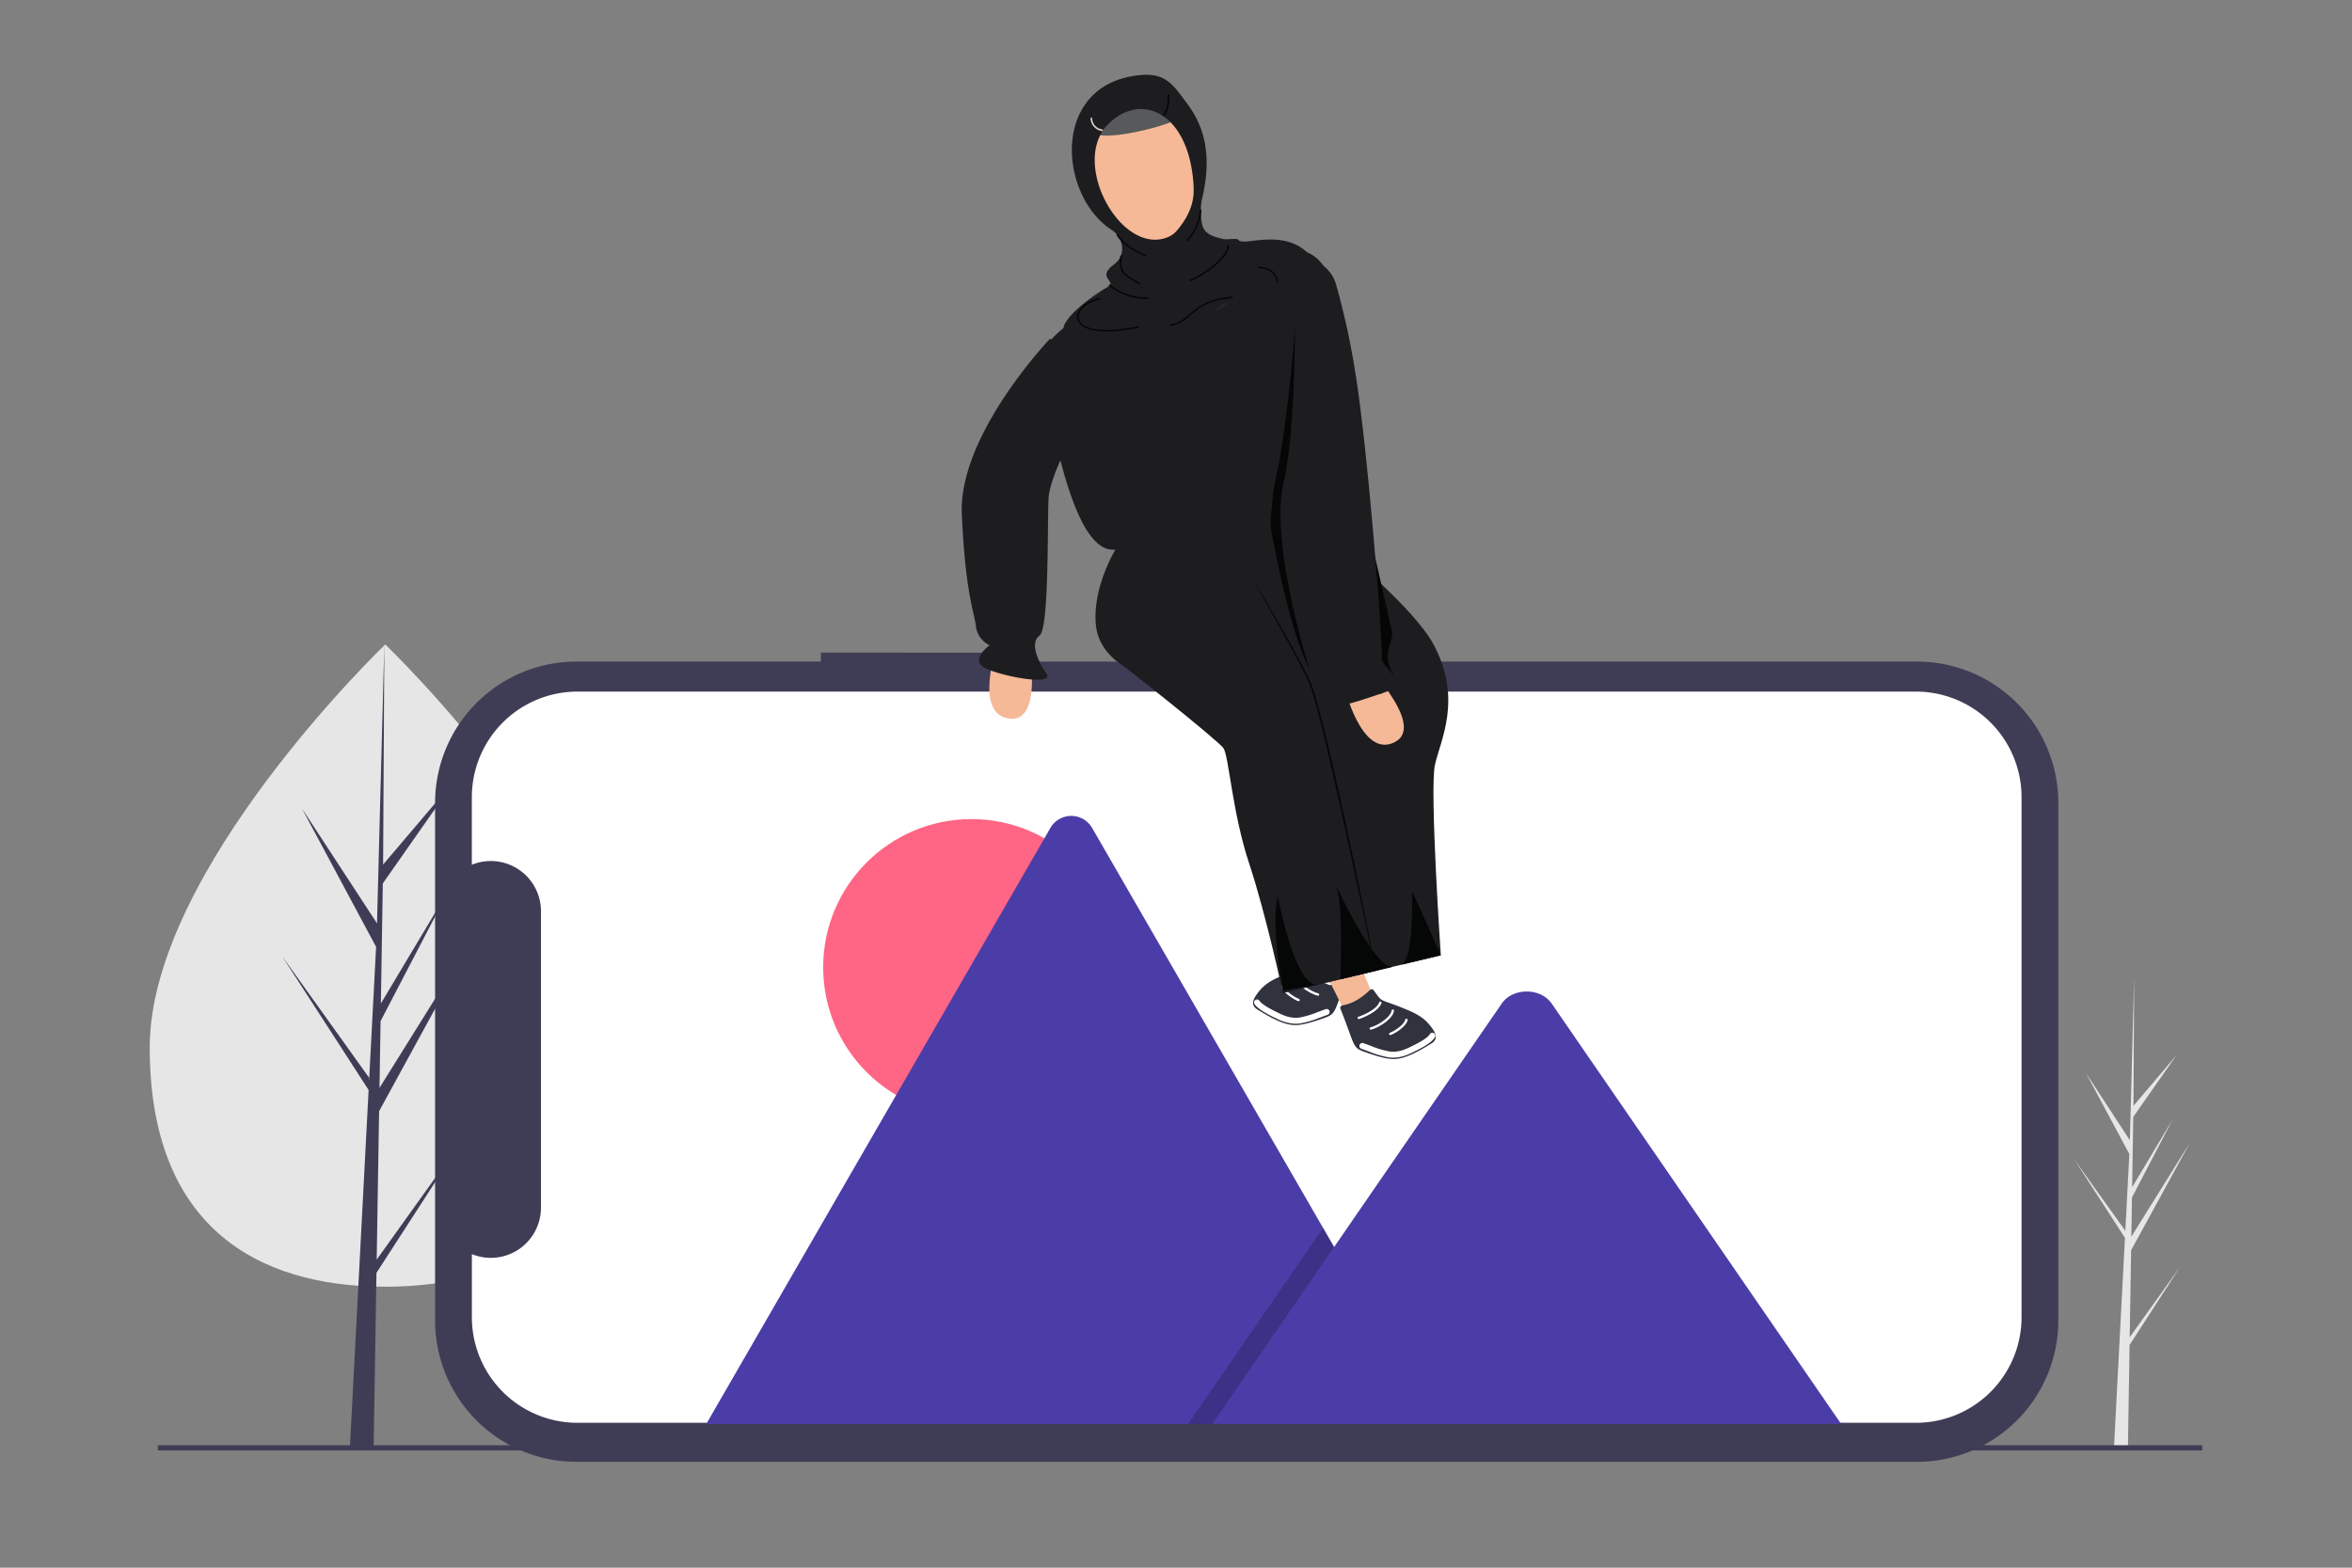 <svg xmlns="http://www.w3.org/2000/svg" id="Layer_1" data-name="Layer 1" viewBox="0 0 1500 1000"><rect x="0" y="0" width="1500" height="1000" fill="#808080" stroke="none"/><defs><style>.cls-1{fill:#e6e6e6;}.cls-2{fill:#3f3d56;}.cls-3{fill:#fff;}.cls-4{fill:#ff6584;}.cls-5{fill:#4b3da7;}.cls-6{isolation:isolate;opacity:0.2;}.cls-7{fill:#30323e;}.cls-8{fill:#a0616a;}.cls-9{fill:#f5b998;}.cls-10{fill:#1d1d20;}.cls-11{fill:#050707;}.cls-12{fill:#fd9883;}.cls-13{fill:#ee7952;}.cls-14{fill:#d0a99a;}.cls-15{fill:#58595b;}.cls-16{fill:#d9cfc7;}</style></defs><polygon class="cls-1" points="1358.23 853 1359.13 797.53 1396.63 728.92 1359.27 788.83 1359.67 763.89 1385.52 714.25 1359.78 757.29 1359.78 757.29 1360.51 712.44 1388.19 672.92 1360.62 705.39 1361.08 623.14 1358.22 732.02 1358.45 727.53 1330.31 684.45 1358 736.15 1355.38 786.25 1355.3 784.91 1322.86 739.58 1355.2 789.61 1354.88 795.88 1354.82 795.97 1354.84 796.49 1348.19 923.58 1357.08 923.58 1358.15 857.93 1390.41 808.03 1358.23 853"></polygon><path class="cls-1" d="M395.94,668.14c0,113.14-67.26,152.64-150.23,152.64S95.49,781.28,95.49,668.14,245.71,411.08,245.71,411.08,395.94,555,395.94,668.14Z"></path><polygon class="cls-2" points="240.24 803.48 241.78 708.79 305.81 591.65 242.02 693.94 242.71 651.36 286.84 566.62 242.9 640.1 242.9 640.1 244.14 563.53 291.39 496.06 244.33 551.49 245.11 411.08 240.23 596.95 240.63 589.28 192.59 515.75 239.86 604 235.38 689.52 235.25 687.25 179.86 609.86 235.08 695.27 234.52 705.96 234.42 706.12 234.47 707 223.11 923.97 238.28 923.97 240.1 811.9 295.19 726.7 240.24 803.48"></polygon><path class="cls-2" d="M523.49,416.28V422H367.66a90.18,90.18,0,0,0-90.18,90.19h0V842.28a90.18,90.18,0,0,0,90.18,90.19h854.86a90.19,90.19,0,0,0,90.19-90.19h0V512.15A90.19,90.19,0,0,0,1222.52,422H634.4v-5.68Z"></path><path class="cls-3" d="M368.29,441.16h853.6a67.36,67.36,0,0,1,67.36,67.35V840.23a67.35,67.35,0,0,1-67.36,67.35H368.29a67.35,67.35,0,0,1-67.35-67.35V800A32,32,0,0,0,345,770.36V581.23a32,32,0,0,0-44.08-29.63V508.51A67.35,67.35,0,0,1,368.29,441.16Z"></path><circle class="cls-4" cx="619.53" cy="617.03" r="94.54"></circle><path class="cls-5" d="M916,908.38H452.2a9.11,9.11,0,0,1-1.73-.14l219.36-380a15.37,15.37,0,0,1,26.74,0l147.21,255,7.06,12.2Z"></path><polygon class="cls-6" points="916.01 908.38 757.65 908.38 835.39 795.47 840.99 787.33 843.78 783.27 850.84 795.47 916.01 908.38"></polygon><path class="cls-5" d="M1174.25,908.38H773.1l77.74-112.91,5.59-8.14,101.3-147.15c6.64-9.64,22.61-10.24,30.42-1.81a18.06,18.06,0,0,1,1.46,1.81Z"></path><path class="cls-7" d="M817.19,622.58c-8.94,3.73-12.43,7.11-15.86,11.92-2.54,3.54-3.35,7,.49,9.38,7.68,4.81,15.16,8.85,21.18,9.74,3.25.48,7,.9,21.27-4.17,8.35-3,5.94-3.13,15.69-27.61a1.62,1.62,0,0,0-1.3-2.21c-8-1.15-14.74-7.06-17.45-9.77a1.61,1.61,0,0,0-2.45.19C832.43,618.69,836.62,614.49,817.19,622.58Z"></path><path class="cls-8" d="M839.51,612.77c2.71,6,10.24,9,18.75,8.78l16.22-32.43-20.91-10.48Z"></path><path class="cls-3" d="M812.1,648.77l2.64,1.28.38.18c5.11,2.44,10.34,3.32,14.73,2.48a62.84,62.84,0,0,0,11.77-3.52c1.46-.55,3.09-1.16,5-1.85a1.9,1.9,0,1,0-1.26-3.58c-2,.7-3.63,1.32-5.11,1.88A60,60,0,0,1,829.14,649c-3.6.69-8-.09-12.38-2.18l-.39-.19c-3.68-1.76-11.34-5.42-13.25-8.39a1.9,1.9,0,0,0-3.19,2C801.89,643.34,807,646.22,812.1,648.77Z"></path><path class="cls-3" d="M826.53,638c.48.23.92.43,1.31.58a.76.76,0,1,0,.56-1.41c-3.52-1.37-9.28-5.56-9.74-8.32a.76.76,0,0,0-1.5.25C817.71,632.36,823,636.2,826.53,638Z"></path><path class="cls-3" d="M836.28,633.53a24.26,24.26,0,0,0,4.12,1.62.76.76,0,0,0,.41-1.46c-5.59-1.56-12.91-6.81-13.48-10.72a.76.76,0,0,0-1.5.22C826.4,627.06,831.48,631.15,836.28,633.53Z"></path><path class="cls-3" d="M842.88,626.2a43.39,43.39,0,0,0,5.19,2.17.76.76,0,0,0,1-.48.75.75,0,0,0-.48-1c-4.18-1.4-11.68-4.91-13.29-9.17a.76.76,0,0,0-1.42.54C835.14,621.74,839.35,624.45,842.88,626.2Z"></path><path class="cls-9" d="M875.33,634.41c-2.71,6-10.23,9-18.75,8.78l-16.22-32.43,20.91-10.48Z"></path><path class="cls-7" d="M897.65,644.23c8.94,3.72,12.43,7.1,15.87,11.91,2.53,3.55,3.34,7-.5,9.39-7.68,4.81-15.16,8.84-21.18,9.74-3.25.48-7,.89-21.27-4.17-8.35-3-5.94-3.14-15.69-27.61a1.62,1.62,0,0,1,1.3-2.21c8.05-1.16,14.74-7.06,17.45-9.78a1.62,1.62,0,0,1,2.45.19C882.41,640.34,878.23,636.14,897.65,644.23Z"></path><path class="cls-3" d="M902.74,670.41c-.88.44-1.76.86-2.63,1.28l-.39.18c-5.11,2.45-10.34,3.33-14.73,2.49a63.05,63.05,0,0,1-11.77-3.53c-1.46-.55-3.09-1.16-5-1.85a1.89,1.89,0,1,1,1.26-3.57c2,.69,3.63,1.31,5.12,1.87a59,59,0,0,0,11.14,3.35c3.6.69,8-.08,12.39-2.18l.38-.18c3.68-1.76,11.34-5.42,13.25-8.39a1.9,1.9,0,1,1,3.19,2C913,665,907.89,667.86,902.74,670.41Z"></path><path class="cls-3" d="M888.31,659.61c-.47.23-.92.43-1.31.58a.76.76,0,1,1-.55-1.41c3.52-1.37,9.27-5.56,9.73-8.32a.76.76,0,0,1,1.5.25C897.13,654,891.87,657.84,888.31,659.61Z"></path><path class="cls-3" d="M878.56,655.17a23.54,23.54,0,0,1-4.12,1.63.75.75,0,0,1-.93-.53.74.74,0,0,1,.52-.93c5.59-1.56,12.91-6.81,13.48-10.72a.76.76,0,1,1,1.5.22C888.45,648.7,883.36,652.8,878.56,655.17Z"></path><path class="cls-3" d="M872,647.84a42.69,42.69,0,0,1-5.19,2.17.75.75,0,1,1-.48-1.43c4.18-1.41,11.68-4.92,13.29-9.18a.76.76,0,1,1,1.42.54C879.7,643.38,875.49,646.1,872,647.84Z"></path><path class="cls-10" d="M711.86,421.54c1.07,0,64.9,50.64,68.4,55.71s5.47,40.54,16.43,73.66,21.46,82.48,21.46,82.48l59.2-14.11s-28.06-136.69-34.52-159.35-24.5-60.53-24.5-60.53l-13.67-19.55-1.95-32.28-87.77-2.16c-1.07,0-19.27,28.39-15.87,54.68C700.79,413.42,711.86,421.54,711.86,421.54Z"></path><path class="cls-10" d="M914.13,410.88c-12.68-23.4-58.89-60.95-58.89-60.95L836.6,324.42,793.76,347.1s1.36,24.37,1.34,25.45,24.17,59.09,24.17,59.09l-2.58,32.26L823.78,478s25.43,9.47,23,30.32-28.6,125.05-28.6,125.05l100.71-24s-7.22-105.79-3.75-121.49S933,445.64,914.13,410.88Z"></path><path class="cls-11" d="M877.41,619.26a2.94,2.94,0,0,1-.2-.65c-.12-.51-.26-1.14-.45-1.94-.39-1.79-.94-4.29-1.64-7.47-1.4-6.58-3.4-16-5.86-27.5-5-23.22-11.75-55.31-19.83-90.62-4.1-17.64-8-34.48-12.46-49.48-2.18-7.47-6.05-14-9.19-20.16s-6.39-11.87-9.26-17.07c-5.77-10.31-10.46-18.67-13.75-24.54L801,373.16l-.95-1.75a2.75,2.75,0,0,1-.29-.62,2.8,2.8,0,0,1,.39.56c.28.43.62,1,1.06,1.69l3.94,6.55c3.38,5.72,8.24,14,14.08,24.36,2.92,5.18,6.1,10.86,9.4,17,1.65,3.08,3.33,6.28,5,9.61A65.58,65.58,0,0,1,838,441.26c4.57,15.07,8.47,31.9,12.58,49.55,8.08,35.33,14.72,67.45,19.48,90.72,2.3,11.58,4.18,21,5.49,27.58.6,3.19,1.08,5.71,1.42,7.51.13.81.24,1.45.33,2A3.14,3.14,0,0,1,877.41,619.26Z"></path><path class="cls-9" d="M857.18,437.38s10.92,47.05,32.35,36-23.5-55.1-23.5-55.1Z"></path><path class="cls-9" d="M636.17,410.73s-16,45.58,8.05,47.72,9.66-59.11,9.66-59.11Z"></path><path class="cls-10" d="M843.64,334c-16,4.94-26.61,5.48-31.67,10.44a10,10,0,0,0-1.63,2c-4.16,6.94-22.2,9.72-45.78,4.17a66.46,66.46,0,0,0-24.24-1.78c-8.06.82-16.18,2.52-31.26,1.78-26.32-1.32-38.9-87.5-44.87-110.58-.32-1.27-.62-2.33-.92-3.19-5.55-16.65,23.59-33.3,27.75-37.47s16.65-20.81,28.14-22.54,28.75,22.54,28.75,22.54,27.05-32.6,24.28-40.93,26.36-2.77,31.91-4.16c3.13-.79,16.23,2.64,27,5.77a23.1,23.1,0,0,1,16.61,20.37c.18,2.26.37,4.72.57,7.36C851.76,233.14,857.42,329.77,843.64,334Z"></path><path class="cls-11" d="M882,442.25c-8.07.82-12.55,3.53-27.63,2.78-23.62-1.18-36.18-70.69-42.82-101.63a50.82,50.82,0,0,1-.23-20.26,1.81,1.81,0,0,1,0-.2L819,333.35s36.77,60.35,46.48,77c2.13,3.65-.16,12.59,3.72,18.86C872.53,434.61,878.27,436.11,882,442.25Z"></path><path class="cls-11" d="M891.63,438.39c-7.91-1.74-11.11-.19-25.2-5.62-22.07-8.51-12.26-78.46-8.9-109.93a50.86,50.86,0,0,1,6.12-19.31,1.85,1.85,0,0,1,.1-.18l4,12.27s16.06,68.82,20.07,87.67c.89,4.14-4.08,11.91-2.36,19.08C886.94,428.55,890,431.39,891.63,438.39Z"></path><path class="cls-10" d="M695.52,258,669.72,216S611.08,277.34,613.4,328.1s8,62.56,9,71.39a15.53,15.53,0,0,0,8.74,12.11s-12.12,8.75-3.91,13.95,46.09,12.8,40.12,4.08-10.46-19.77-4.4-24.14,5-67.48,5.71-86.74S695.52,258,695.52,258Z"></path><path class="cls-11" d="M843.64,334c-16,4.94-26.61,5.48-31.67,10.44-1.28-13.7-1.22-26.62,1.15-36.8,8.53-36.55,15-115.69,14.57-135.28-.05-2.33.45,1.39,2.77,1.39v1.38c10.27,0,13.15-3.64,16,6.21q.87,3,1.82,6.48C851.76,233.14,857.42,329.77,843.64,334Z"></path><path class="cls-10" d="M825.6,164.74h4.26a23.11,23.11,0,0,1,22.19,16.61,472.79,472.79,0,0,1,12.4,56.92c8.33,51.34,18,179,16.65,181.76s16.65,16.65,8.33,19.42-23.59,8.33-30.53,9.71-20.81-12.48-20.81-12.48-29.13-87.41-19.42-129S825.6,164.74,825.6,164.74Z"></path><rect class="cls-2" x="100.66" y="921.88" width="1303.85" height="3.29"></rect><path class="cls-12" d="M800.72,174.42s-19.22-4.19-22.47-5.62c-14.76-6.51-13.51-9-23.19-35.81l-34,12.63c18.79,34.37,0,39.75-15.9,60C733.3,217.51,781.5,204.92,800.72,174.42Z"></path><path class="cls-13" d="M723,149.32c3,6.3,5.37,11.73,5.85,18.47,10.22-13.09,29.75-12.46,28.13-29.28C743.37,150.89,729.76,152.16,723,149.32Z"></path><path class="cls-9" d="M711.88,139.15c29.61,38.14,66.77-6.14,43.43-57.83C736.32,39.24,658.44,70.32,711.88,139.15Z"></path><path class="cls-12" d="M762.42,96.51c-5.75.07-2.7,11.21-1,16.69C764.67,124,771.47,96.41,762.42,96.51Z"></path><path class="cls-13" d="M703.78,128.72a.79.79,0,0,1-.59-.1c-3.21-2-4.82-5.35-4.26-7.06a1.6,1.6,0,0,1,1.69-1.12.78.78,0,1,1-.11,1.56.21.21,0,0,0-.09,0,1.26,1.26,0,0,0,0,.64A7.79,7.79,0,0,0,704,127.3a.79.79,0,0,1,.24,1.08A.74.74,0,0,1,703.78,128.72Z"></path><path class="cls-13" d="M763.77,110.45a.83.83,0,0,1-.49,0,.78.78,0,0,1-.39-1,7.82,7.82,0,0,0,.41-5.89c-.17-.39-.34-.51-.39-.52a.81.81,0,0,1-1.12-.12.75.75,0,0,1,.11-1.07,1.6,1.6,0,0,1,2,0c1.41,1.11,1.92,4.76.38,8.24A.78.78,0,0,1,763.77,110.45Z"></path><path class="cls-14" d="M744.92,201.17a1.29,1.29,0,0,1-1-.22c-7.85-5.92-18.61-14-24.35-22.55a.78.78,0,1,1,1.29-.87c5.52,8.19,15.93,16.09,23.66,21.92a31.51,31.51,0,0,1,7.38-13.92,1.89,1.89,0,0,1,2.28-.41,26,26,0,0,1,10.34,9.38c6.28-10,12.17-20.69,13.11-31a.78.78,0,1,1,1.55.14c-1,10.78-7.1,21.79-13.57,32.07a1.3,1.3,0,0,1-2.2,0,24.42,24.42,0,0,0-9.94-9.16.37.37,0,0,0-.42.07,29.8,29.8,0,0,0-7.1,13.61,1.29,1.29,0,0,1-.83.94Z"></path><path class="cls-15" d="M699.66,77.82c13.81-15.33,53.64-11.69,51-2.34C749.42,79.83,682.73,96.61,699.66,77.82Z"></path><path class="cls-10" d="M690.69,215.8c51.89,16.83,81.41-19.17,96.25-24.54,10.54-3.82,52.35-24.89,46.68-30.27-16.18-15.35-41.45-3.63-43.62-7.84-.75-1.47-7.54-.25-9.16-.57-13.78-2.75-14.29-6.91-14.92-15.51a35.6,35.6,0,0,1,.83-10.79c9-38.27-6.14-55.43-12.61-64.17-7.57-10.2-12.89-15.75-28-14.11C670,54.1,675,124.46,708.85,146.6a14.49,14.49,0,0,1,6.76,11.11c.5,8.11-5.14,10.66-7.4,12.82-7.4,7.07,3.95,9-1.62,12.36-7.94,4.73-21.17,13.93-26.6,22.17C675.77,211.44,679.93,212.31,690.69,215.8ZM706.55,79.43c21.48-21.84,52.27-7,54.67,39.37.41,8.06-1,16.76-10.74,28.46a13.51,13.51,0,0,1-4.8,3.67C715.46,164.52,682.26,104.14,706.55,79.43Z"></path><path class="cls-11" d="M742.15,74.07a.52.52,0,0,1-.5-.85c2.79-3.22,3.07-7.84,3.12-12.7a.51.51,0,0,1,.52-.51.52.52,0,0,1,.52.52c-.06,5.06-.35,9.89-3.38,13.37A.46.46,0,0,1,742.15,74.07Z"></path><path class="cls-16" d="M703.06,83.6a.38.38,0,0,1-.15,0,8.38,8.38,0,0,1-7.39-8.06A.51.51,0,0,1,696,75a.52.52,0,0,1,.53.52,7.32,7.32,0,0,0,6.44,7,.52.52,0,0,1,.06,1Z"></path><path class="cls-11" d="M757.22,153.8a.49.49,0,0,1-.47-.13.51.51,0,0,1,0-.73,31.42,31.42,0,0,0,8.47-18.73.52.52,0,1,1,1,.09,32.58,32.58,0,0,1-8.75,19.35A.52.52,0,0,1,757.22,153.8Z"></path><path class="cls-11" d="M730.47,163.38a.47.47,0,0,1-.31,0c-5.95-2.46-13.91-6.75-18-13.24a.51.51,0,0,1,.16-.72.53.53,0,0,1,.72.16c4,6.26,11.72,10.44,17.53,12.83a.53.53,0,0,1,.29.68A.5.5,0,0,1,730.47,163.38Z"></path><path class="cls-11" d="M759.31,179.34a.52.52,0,0,1-.32-1c11.11-4.7,24.51-15.86,23.73-21.7a.54.54,0,0,1,.45-.58.52.52,0,0,1,.59.45c.91,6.85-13.92,18.37-24.36,22.79Z"></path><path class="cls-11" d="M732.29,190.74h-.08c-8.31.42-18.05-2.84-24.82-8.3a.52.52,0,1,1,.65-.81,37.71,37.71,0,0,0,24.11,8.08.52.52,0,0,1,.14,1Z"></path><path class="cls-11" d="M726.65,181.41a.54.54,0,0,1-.39-.06c-.87-.54-1.69-1-2.45-1.49-8-4.83-10.46-6.29-9.36-16.54a.51.51,0,0,1,.57-.46.52.52,0,0,1,.46.57c-1,9.59,1.07,10.85,8.86,15.54l2.47,1.49a.53.53,0,0,1,.17.72A.51.51,0,0,1,726.65,181.41Z"></path><path class="cls-11" d="M748.64,207.44a16.44,16.44,0,0,1-2.08.33.52.52,0,1,1-.11-1c5.32-.55,8.51-3.27,12.21-6.42,5.25-4.49,11.8-10.08,27.13-11.12a.52.52,0,0,1,.07,1c-15,1-21.12,6.25-26.53,10.87C756,204,753.07,206.45,748.64,207.44Z"></path><path class="cls-11" d="M814.65,179.77h-.07a.5.5,0,0,1-.56-.47c-.34-3.8-4-8-11.12-8.18a.52.52,0,1,1,0-1c7.79.22,11.74,4.88,12.12,9.13A.51.51,0,0,1,814.65,179.77Z"></path><path class="cls-11" d="M725.78,209.19c-18.87,3.77-32.44,2.78-37.22-2.72a6.57,6.57,0,0,1-1.27-6.72c1.58-4.55,7.09-8.32,14.08-9.64a.51.51,0,0,1,.6.41.54.54,0,0,1-.41.61c-6.53,1.21-11.85,4.82-13.29,9a5.5,5.5,0,0,0,1.08,5.7c2.14,2.46,10,7.62,36.22,2.39a.52.52,0,1,1,.21,1Z"></path><path class="cls-11" d="M818.54,631.83s-8.67-39.46-3.59-60.35c0,0,10.28,56.66,25,56.71"></path><path class="cls-11" d="M854.76,624.7s2.54-50.12-3.39-61.41c0,0,24.73,54.09,36.65,53.45"></path><path class="cls-11" d="M918.86,609.38s-13.28-30.28-18.36-41c0,0,1.47,43.74-6.74,47"></path></svg>